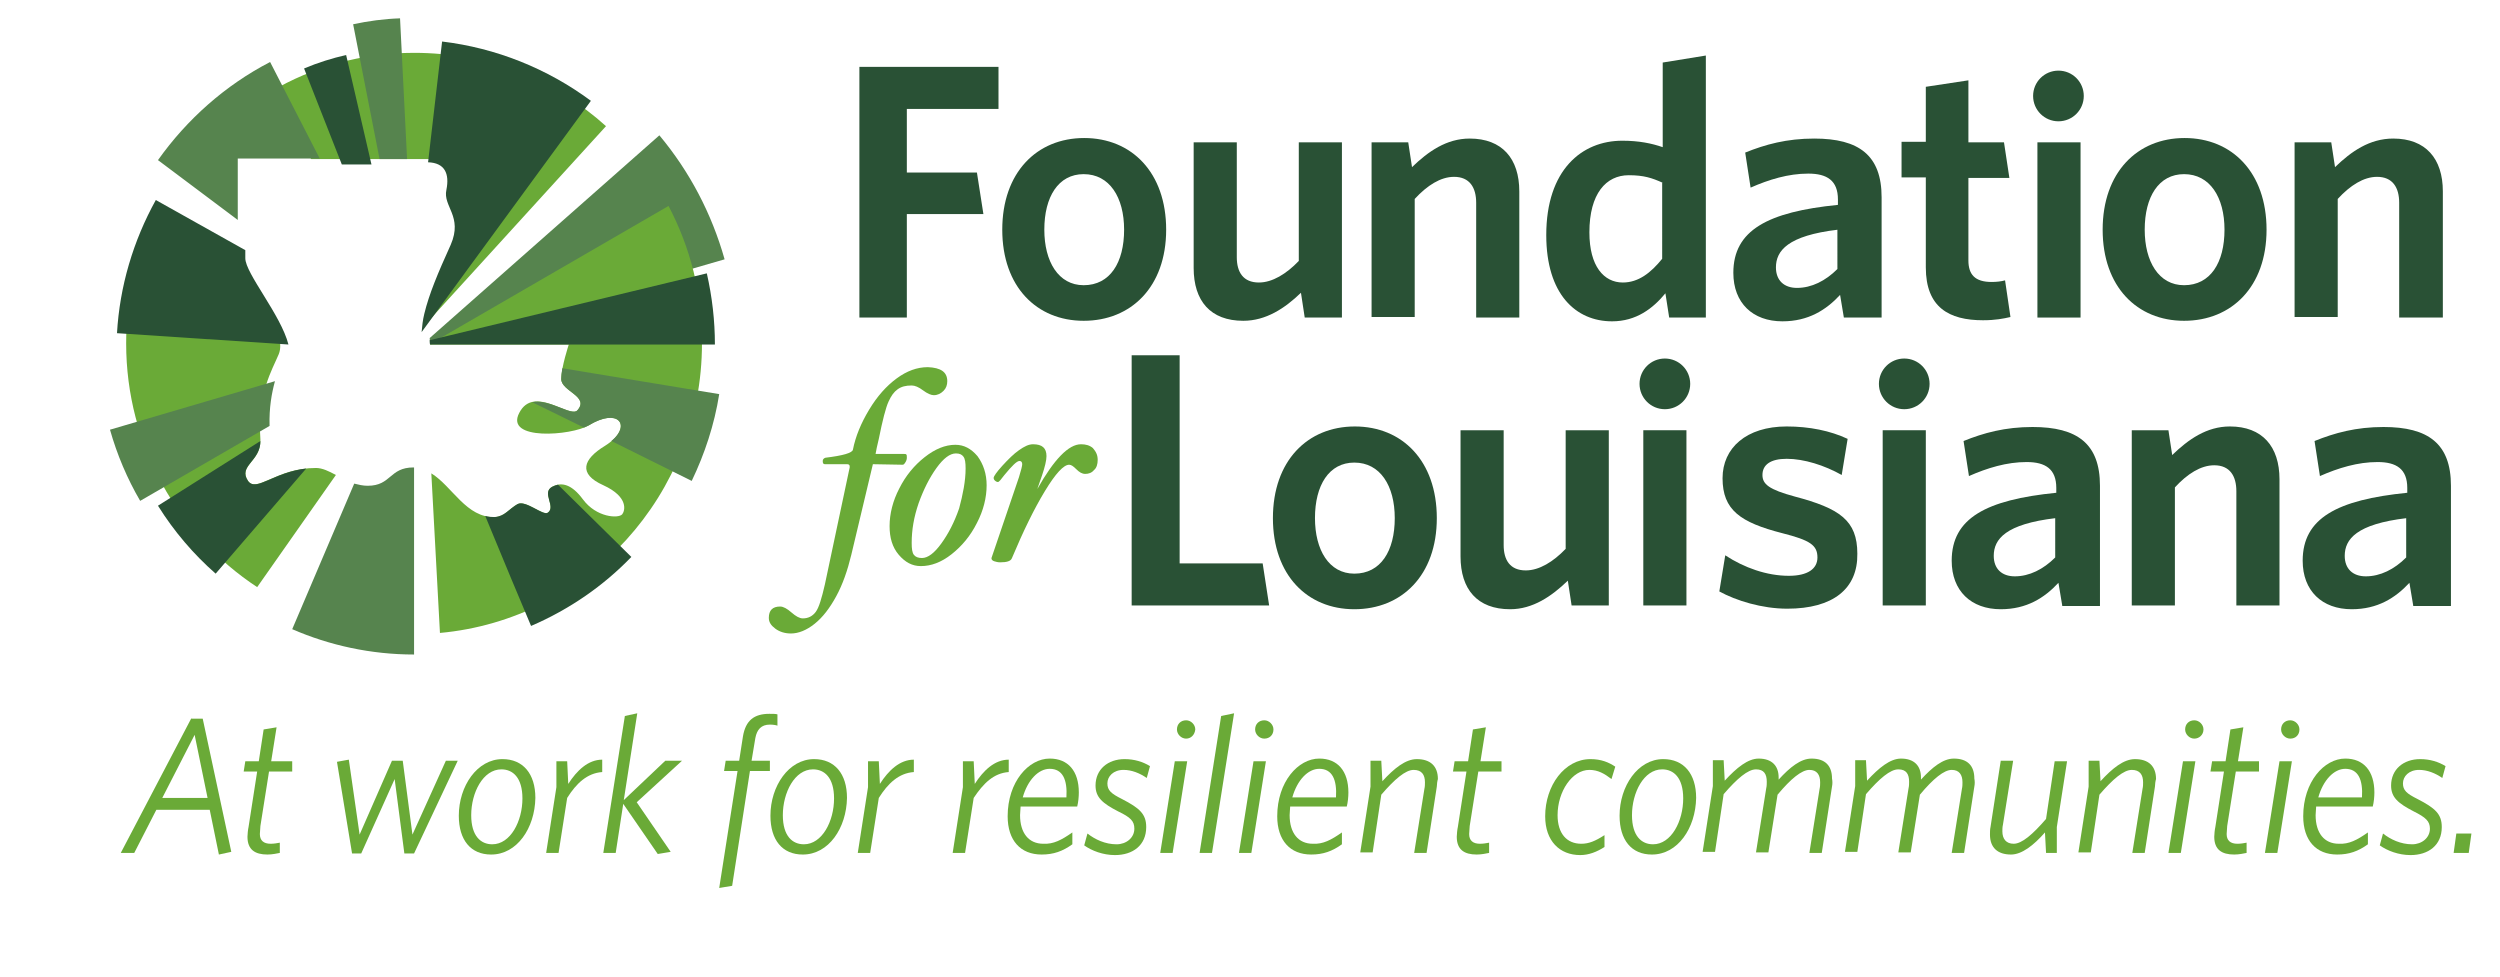 <?xml version="1.0" encoding="utf-8"?>
<!-- Generator: Adobe Illustrator 24.2.1, SVG Export Plug-In . SVG Version: 6.00 Build 0)  -->
<svg version="1.1" xmlns="http://www.w3.org/2000/svg" xmlns:xlink="http://www.w3.org/1999/xlink" x="0px" y="0px"
	 viewBox="0 0 463.7 181.2" style="enable-background:new 0 0 463.7 181.2;" xml:space="preserve">
<style type="text/css">
	.st0{fill:#56844E;}
	.st1{fill:#6AAA37;}
	.st2{fill:#295135;}
	.st3{fill:none;}
</style>
<g id="Layer_2">
</g>
<g id="Option_C">
</g>
<g id="Option_B">
</g>
<g id="Option_A">
	<path class="st0" d="M122.3,25.1L79.7,62.7c0,0.5,0.1,1,0.1,1.2l54.6-15.8C132,39.6,127.9,31.8,122.3,25.1"/>
	<path class="st1" d="M84.1,34.4c-0.7,3.1,3.1,4.7,0.8,9.9c-2.3,5.2-3.9,8.9-4.8,12.4c-0.2,0.9-0.3,1.8-0.4,2.6l32.7-35.9
		C103,14.9,90.5,9.8,76.8,9.8c-9.7,0-18.8,2.6-26.6,7.2l7.5,12.5h22.7C83.8,29.4,84.8,31.4,84.1,34.4"/>
	<polygon class="st2" points="168.2,20.2 168.2,32 181.2,32 182.4,39.7 168.2,39.7 168.2,58.9 159.4,58.9 159.4,12.4 185.2,12.4 
		185.2,20.2 	"/>
	<path class="st2" d="M201,32.3c-4.7,0-7.3,4.2-7.3,10.3c0,5.9,2.6,10.3,7.3,10.3c4.9,0,7.5-4.2,7.5-10.3
		C208.5,36.6,205.8,32.3,201,32.3 M201,59.5c-8.7,0-15.1-6.3-15.1-16.9c0-10.6,6.4-17,15.2-17c8.8,0,15.2,6.4,15.2,17
		C216.3,53.2,209.8,59.5,201,59.5"/>
	<path class="st2" d="M242,58.9l-0.7-4.6c-3,2.9-6.5,5.2-10.7,5.2c-6.1,0-9.2-3.7-9.2-9.8V26.4h8v21.3c0,2.8,1.2,4.7,4.1,4.7
		c2.5,0,5.1-1.6,7.4-4V26.4h8v32.5H242z"/>
	<path class="st2" d="M273.8,58.9V37.6c0-2.8-1.2-4.8-4.1-4.8c-2.5,0-5,1.6-7.3,4.1v21.9h-8V26.4h6.8l0.7,4.6
		c3-2.9,6.4-5.3,10.7-5.3c6,0,9.2,3.7,9.2,9.8v23.4H273.8z"/>
	<path class="st2" d="M308.4,33.9c-2-0.9-3.5-1.4-6.3-1.4c-4.2,0-7.3,3.4-7.3,10.6c0,6.3,2.7,9.3,6.2,9.3c2.9,0,5.2-1.8,7.3-4.4
		V33.9z M309.6,58.9l-0.7-4.5c-2.3,2.8-5.4,5.2-9.9,5.2c-6.7,0-12.2-5-12.2-16c0-12.1,6.6-17.5,14.1-17.5c3.1,0,5.5,0.5,7.5,1.2
		V11.6l8-1.3v48.6H309.6z"/>
	<path class="st2" d="M340.9,42.6c-9.3,1.1-11.5,3.9-11.5,7c0,2.4,1.5,3.8,3.9,3.8c2.7,0,5.3-1.3,7.5-3.5V42.6z M342,58.9l-0.7-4.2
		c-2.6,2.8-5.9,4.9-10.7,4.9c-5.5,0-9.1-3.4-9.1-9c0-7.9,6.4-11.3,19.4-12.6V37c0-3.5-2-4.8-5.5-4.8c-3.7,0-7.3,1.1-10.7,2.6l-1-6.5
		c3.7-1.5,7.7-2.6,12.8-2.6c8.3,0,12.5,3.1,12.5,10.9v22.3H342z"/>
	<path class="st2" d="M367.8,59.4c-6.3,0-10.6-2.4-10.6-9.8V32.9h-4.5v-6.6h4.5V16.1l7.9-1.2v11.5h6.6l1,6.6h-7.6v15.3
		c0,2.6,1.2,4,4.3,4c0.9,0,1.8-0.1,2.5-0.3l1,6.8C371.6,59.1,370.1,59.4,367.8,59.4"/>
	<rect x="377.9" y="26.4" class="st2" width="8" height="32.5"/>
	<path class="st2" d="M405.1,32.3c-4.7,0-7.3,4.2-7.3,10.3c0,5.9,2.6,10.3,7.3,10.3c4.9,0,7.5-4.2,7.5-10.3
		C412.6,36.6,409.9,32.3,405.1,32.3 M405.1,59.5c-8.7,0-15.1-6.3-15.1-16.9c0-10.6,6.4-17,15.2-17c8.8,0,15.2,6.4,15.2,17
		C420.4,53.2,413.9,59.5,405.1,59.5"/>
	<path class="st2" d="M445,58.9V37.6c0-2.8-1.2-4.8-4.1-4.8c-2.5,0-5,1.6-7.3,4.1v21.9h-8V26.4h6.8l0.7,4.6c3-2.9,6.4-5.3,10.8-5.3
		c6,0,9.2,3.7,9.2,9.8v23.4H445z"/>
	<path class="st2" d="M377.1,17.8c0-2.6,2.1-4.7,4.7-4.7c2.6,0,4.7,2.1,4.7,4.7c0,2.6-2.1,4.7-4.7,4.7
		C379.2,22.5,377.1,20.4,377.1,17.8"/>
	<path class="st0" d="M75.5,29.4L74.2,3.4c-3,0.1-5.9,0.5-8.7,1.1l4.9,25H75.5z"/>
	<path class="st0" d="M76.7,86.7c-4.5,0-4.1,3.4-8.5,3.4c-0.9,0-1.7-0.2-2.5-0.4l-11.5,27c6.9,3,14.6,4.7,22.6,4.7h0
		c0-7.7,0-22.2,0-34.7C76.8,86.7,76.8,86.7,76.7,86.7"/>
	<path class="st1" d="M124,38.2L79.8,63.8c0,0,0,0.1,0,0.1h25.7c0,0-1.4,4.2-1.4,6.4c0,2.3,5.3,3.2,3,5.8c-1.4,1.6-8.1-4.8-10.8,0.5
		c-2.7,5.2,9.7,4.2,12.9,2.3c5.9-3.6,8.3,0.5,3,3.8c-4.1,2.5-5,5.2-0.3,7.3c4.8,2.2,4,4.8,3.5,5.4c-0.7,0.8-4.8,0.6-7.3-2.8
		c-2-2.7-3.9-3.3-5.7-2.3c-2,1.1,0.8,3.7-0.8,4.8c-0.9,0.6-4.1-2.4-5.6-1.6c-1.6,0.9-2.4,2.3-4.2,2.4c-5.3,0.2-7.9-5.7-11.8-8.1
		l1.6,29.6c27.3-2.5,48.6-25.6,48.6-53.7C130.3,54.5,128,45.8,124,38.2"/>
	<path class="st1" d="M58.6,86.8c-7.3,0-11,4.7-12.6,2.4c-1.9-2.9,2.5-3.6,2.3-7.7c-0.6-8.5,2.2-12.9,3.4-15.8
		c1.8-4.3-5.5-13-7.2-17.2l-16.3-7.2c-3.1,6.8-4.8,14.4-4.8,22.4c0,18.9,9.7,35.6,24.3,45.2l14.6-20.8C61,87.4,59.8,86.8,58.6,86.8"
		/>
	<path class="st2" d="M68.9,30.5l-4.7-20.3c-2.6,0.6-5.2,1.4-7.8,2.5l7,17.8H68.9z"/>
	<path class="st2" d="M82.8,35.2c-0.7,3.1,3.1,4.9,0.8,10.2c-2.4,5.3-4,9.1-4.9,12.8c-0.3,1.2-0.4,2.3-0.5,3.4l31.4-42.9
		c-8.1-6-17.6-9.8-27.6-11l-2.6,22.4C82.5,30.2,83.4,32.2,82.8,35.2"/>
	<path class="st0" d="M104.3,68.3c-0.1,0.7-0.2,1.4-0.2,2c0,2.3,5.3,3.2,3,5.8c-1,1.2-5.2-2.2-8.4-1.5l9.6,4.7
		c0.3-0.1,0.7-0.3,0.9-0.4c5.4-3.3,7.9-0.1,4.2,2.9l14.9,7.4c2.4-5,4.2-10.4,5.1-16.1L104.3,68.3z"/>
	<path class="st2" d="M79.8,63.9l52.8,0c0-4.4-0.5-8.8-1.5-13.2L79.7,63.1C79.7,63.5,79.7,63.8,79.8,63.9"/>
	<path class="st0" d="M51,70.7l-30.6,9c1.3,4.6,3.2,9.1,5.6,13.2L50,79C49.9,75.6,50.4,72.9,51,70.7"/>
	<path class="st2" d="M45.5,47.9v-1.5l-16.6-9.3c-4.2,7.6-6.7,16-7.2,24.7l31.8,2.1C52.1,58.4,45.5,50.7,45.5,47.9"/>
	<path class="st2" d="M46,89.2c-1.9-2.8,2.3-3.6,2.3-7.4l-19,12c3,4.8,6.6,9,10.7,12.6l16.8-19.5C50.7,87.6,47.5,91.3,46,89.2"/>
	<path class="st2" d="M103.5,89.9c-0.4,0.1-0.7,0.2-1.1,0.4c-2,1.1,0.8,3.7-0.8,4.8c-0.9,0.6-4.1-2.4-5.6-1.6
		c-1.6,0.9-2.4,2.3-4.2,2.4c-0.6,0-1.2,0-1.8-0.2c3.3,8,6.5,15.7,8.5,20.4c0,0,0,0,0,0c7.2-3.1,13.5-7.5,18.6-12.8L103.5,89.9z"/>
	<path class="st1" d="M175.7,70.7c0,0.7-0.2,1.3-0.7,1.8c-0.5,0.5-1.1,0.8-1.8,0.8c-0.5,0-1.2-0.3-2-0.9c-0.8-0.6-1.5-0.9-2.1-0.9
		c-1.1,0-1.9,0.2-2.6,0.7c-0.7,0.5-1.2,1.2-1.7,2.3c-0.5,1.1-1.1,3.4-1.8,6.9c-0.3,1.2-0.5,2.2-0.6,2.8h5.3c0.2,0,0.3,0,0.4,0.1
		c0.1,0.1,0.1,0.3,0.1,0.6s-0.1,0.6-0.3,0.9c-0.2,0.3-0.3,0.4-0.5,0.4l-5.5-0.1l-4,16.8c-0.7,2.9-1.6,5.5-2.8,7.7
		c-1.2,2.2-2.5,3.9-4,5.1c-1.5,1.2-3,1.8-4.4,1.8c-1.1,0-2.1-0.3-2.9-0.9c-0.8-0.6-1.2-1.2-1.2-2c0-1.4,0.7-2.1,2.1-2.1
		c0.6,0,1.3,0.4,2.1,1.1c0.8,0.7,1.5,1.1,2.1,1.1c1,0,1.8-0.4,2.4-1.2c0.6-0.8,1.1-2.5,1.7-5.1l4.6-21.7v-0.2c0-0.3-0.2-0.4-0.5-0.4
		H153c-0.3,0-0.4-0.2-0.4-0.6c0-0.3,0.2-0.5,0.5-0.6c3.3-0.4,5-0.9,5.1-1.5c0.5-2.5,1.5-4.9,3-7.4c1.5-2.5,3.2-4.4,5.1-5.8
		c1.9-1.4,3.8-2.1,5.8-2.1C174.5,68.2,175.7,69,175.7,70.7"/>
	<path class="st1" d="M179.1,86.9c0-1.1-0.1-1.8-0.4-2.2c-0.3-0.4-0.7-0.6-1.4-0.6c-1.1,0-2.3,0.9-3.6,2.7c-1.3,1.8-2.4,4-3.3,6.5
		c-0.9,2.6-1.3,5-1.3,7.4c0,1.1,0.1,1.8,0.4,2.2c0.3,0.4,0.8,0.6,1.5,0.6c1.1,0,2.3-0.9,3.6-2.7c1.3-1.8,2.4-3.9,3.3-6.5
		C178.6,91.7,179.1,89.2,179.1,86.9 M183,90c0,2.3-0.6,4.7-1.8,7c-1.2,2.4-2.8,4.3-4.7,5.8c-1.9,1.5-3.8,2.2-5.7,2.2
		c-1.6,0-2.9-0.7-4.1-2.1s-1.7-3.2-1.7-5.3c0-2.3,0.6-4.7,1.8-7c1.2-2.4,2.8-4.3,4.7-5.8c1.9-1.5,3.8-2.3,5.7-2.3
		c1.6,0,2.9,0.7,4.1,2.1C182.4,86.1,183,87.9,183,90"/>
	<path class="st1" d="M203.6,85.3c0,0.8-0.2,1.5-0.7,1.9c-0.4,0.5-1,0.7-1.6,0.7c-0.6,0-1.1-0.3-1.7-0.9c-0.5-0.5-0.9-0.8-1.3-0.8
		c-1,0-2.5,1.6-4.5,4.9c-2,3.3-4,7.4-6.1,12.4c-0.2,0.6-1,0.8-2.2,0.8c-0.4,0-0.8-0.1-1.1-0.2s-0.5-0.3-0.5-0.5l0-0.1l5.1-15
		c0.4-1.3,0.6-2.1,0.6-2.4c0-0.4-0.2-0.6-0.5-0.6c-0.5,0-1.4,0.9-2.8,2.6c-0.6,0.8-1,1.3-1.2,1.3c-0.2,0-0.4-0.1-0.6-0.3
		c-0.2-0.2-0.2-0.4-0.2-0.5c0-0.2,0.5-1,1.6-2.2c1.1-1.2,2.1-2.2,3.1-2.9c1-0.7,1.8-1.1,2.6-1.1c1.7,0,2.5,0.7,2.5,2.2
		c0,0.8-0.3,2-0.8,3.5l-0.9,2.6c3.1-5.5,5.8-8.3,8.1-8.3c0.9,0,1.6,0.2,2.2,0.7C203.3,83.8,203.6,84.4,203.6,85.3"/>
	<path class="st0" d="M44.1,40.8V29.4h15.2l-9.2-17.9c-8.3,4.3-15.4,10.6-20.8,18.2L44.1,40.8z"/>
	<polygon class="st2" points="209.9,112.3 209.9,65.9 218.8,65.9 218.8,104.5 234.2,104.5 235.4,112.3 	"/>
	<path class="st2" d="M251.2,85.8c-4.7,0-7.3,4.2-7.3,10.3c0,5.9,2.6,10.3,7.3,10.3c4.9,0,7.5-4.2,7.5-10.3
		C258.7,90.1,256,85.8,251.2,85.8 M251.2,113c-8.7,0-15.1-6.3-15.1-16.9c0-10.6,6.4-17,15.2-17c8.8,0,15.2,6.4,15.2,17
		C266.5,106.7,260,113,251.2,113"/>
	<path class="st2" d="M291.5,112.3l-0.7-4.6c-3,2.9-6.5,5.3-10.7,5.3c-6.1,0-9.2-3.7-9.2-9.8V79.8h8v21.3c0,2.8,1.2,4.7,4.1,4.7
		c2.5,0,5.1-1.6,7.4-4V79.8h8v32.5H291.5z"/>
	<rect x="304.8" y="79.8" class="st2" width="8" height="32.5"/>
	<path class="st2" d="M331.5,112.9c-4.7,0-9.5-1.5-12.6-3.2l1.1-6.7c3.5,2.3,7.7,3.8,11.8,3.8c3.5,0,5.3-1.3,5.3-3.4
		c0-2.3-1.4-3.2-6.5-4.5c-7.8-2-11.1-4.3-11.1-10.2c0-5.6,4.4-9.6,11.9-9.6c4.2,0,8.1,0.8,11.3,2.3l-1.1,6.7c-3.2-1.8-7-3-10.2-3
		c-3,0-4.5,1.1-4.5,3c0,1.7,1.2,2.7,6,4c8.3,2.2,11.6,4.4,11.6,10.6C344.6,109.2,340,112.9,331.5,112.9"/>
	<rect x="349.2" y="79.8" class="st2" width="8" height="32.5"/>
	<path class="st2" d="M381.3,96.1c-9.3,1.1-11.5,3.9-11.5,7c0,2.4,1.5,3.8,3.9,3.8c2.7,0,5.3-1.3,7.5-3.5V96.1z M382.5,112.3
		l-0.7-4.2c-2.6,2.8-5.9,4.9-10.7,4.9c-5.5,0-9.1-3.4-9.1-9c0-7.9,6.4-11.3,19.4-12.6v-0.9c0-3.5-2-4.8-5.5-4.8
		c-3.7,0-7.3,1.1-10.7,2.6l-1-6.5c3.7-1.5,7.7-2.6,12.8-2.6c8.3,0,12.5,3.1,12.5,10.9v22.3H382.5z"/>
	<path class="st2" d="M414.8,112.3V91.1c0-2.8-1.2-4.8-4.1-4.8c-2.5,0-5,1.6-7.3,4.1v21.9h-8V79.8h6.8l0.7,4.6
		c3-2.9,6.4-5.3,10.7-5.3c6,0,9.2,3.7,9.2,9.8v23.4H414.8z"/>
	<path class="st2" d="M446.4,96.1c-9.3,1.1-11.5,3.9-11.5,7c0,2.4,1.5,3.8,3.9,3.8c2.7,0,5.3-1.3,7.5-3.5V96.1z M447.6,112.3
		l-0.7-4.2c-2.6,2.8-5.9,4.9-10.7,4.9c-5.5,0-9.1-3.4-9.1-9c0-7.9,6.4-11.3,19.4-12.6v-0.9c0-3.5-2-4.8-5.5-4.8
		c-3.7,0-7.3,1.1-10.7,2.6l-1-6.5c3.7-1.5,7.7-2.6,12.8-2.6c8.3,0,12.5,3.1,12.5,10.9v22.3H447.6z"/>
	<path class="st2" d="M304.1,71.2c0-2.6,2.1-4.7,4.7-4.7c2.6,0,4.7,2.1,4.7,4.7c0,2.6-2.1,4.7-4.7,4.7
		C306.2,75.9,304.1,73.8,304.1,71.2"/>
	<path class="st2" d="M348.5,71.2c0-2.6,2.1-4.7,4.7-4.7c2.6,0,4.7,2.1,4.7,4.7c0,2.6-2.1,4.7-4.7,4.7
		C350.6,75.9,348.5,73.8,348.5,71.2"/>
	<path class="st1" d="M36.1,136.3l2.4,11.7h-8.4L36.1,136.3z M35.5,133.2l-13.1,25h2.5l4.1-8h9.9l1.7,8.3l2.3-0.5l-5.3-24.7H35.5z"
		/>
	<path class="st1" d="M49.9,143.1l-1.6,10.1c0,0.3-0.1,1.2-0.1,1.5c0,1.2,0.7,1.8,2,1.8c0.6,0,1.2-0.1,1.7-0.2v1.9
		c-0.5,0.1-1.4,0.3-2.3,0.3c-2.3,0-3.7-0.9-3.7-3.3c0-0.4,0.1-1.4,0.2-1.8l1.6-10.3h-2.5l0.3-1.9h2.5l0.9-5.9l2.4-0.4l-1,6.3h3.9
		v1.9H49.9z"/>
	<polygon class="st1" points="76.8,158.3 75,158.3 73.2,144.5 67,158.3 65.3,158.3 62.5,141.3 64.7,140.9 66.7,154.8 72.7,141.1 
		74.7,141.1 76.5,154.8 82.7,141.1 84.9,141.1 	"/>
	<path class="st1" d="M93,142.7c-3.4,0-5.6,4.3-5.6,8.5c0,3.9,1.8,5.4,3.9,5.4c3.4,0,5.6-4.3,5.6-8.5
		C96.9,144.2,95.1,142.7,93,142.7 M91.1,158.5c-3.8,0-6-2.7-6-7.2c0-5.5,3.4-10.5,8.1-10.5c3.8,0,6.1,2.7,6.1,7.2
		C99.2,153.6,95.9,158.5,91.1,158.5"/>
	<path class="st1" d="M105.2,148l-1.6,10.2h-2.3l1.9-12.2v-4.8h2l0.2,4.2c1.6-2.5,3.7-4.5,6.3-4.5v2.3
		C108.9,143.4,106.9,145.3,105.2,148"/>
	<polygon class="st1" points="111.9,158.2 115.9,132.8 118.2,132.3 115.7,148.4 123.4,141.1 126.5,141.1 118.1,148.8 124.4,158 
		122,158.4 115.6,149.1 114.2,158.2 	"/>
	<path class="st1" d="M142.8,134.4c-1.6,0-2.4,0.9-2.7,2.5l-0.7,4.2h3.4v1.9h-3.7l-3.3,21.3l-2.4,0.4l3.4-21.7h-2.5l0.3-1.9h2.5
		l0.7-4.5c0.5-3,2.1-4.2,4.9-4.2c0.6,0,1.2,0,1.5,0.1v2.1C144,134.5,143.4,134.4,142.8,134.4"/>
	<path class="st1" d="M150.8,142.7c-3.4,0-5.6,4.3-5.6,8.5c0,3.9,1.8,5.4,3.9,5.4c3.4,0,5.6-4.3,5.6-8.5
		C154.7,144.2,152.9,142.7,150.8,142.7 M148.9,158.5c-3.8,0-6-2.7-6-7.2c0-5.5,3.4-10.5,8.1-10.5c3.8,0,6.1,2.7,6.1,7.2
		C157,153.6,153.7,158.5,148.9,158.5"/>
	<path class="st1" d="M163,148l-1.6,10.2h-2.3l1.9-12.2v-4.8h2l0.2,4.2c1.6-2.5,3.7-4.5,6.3-4.5v2.3
		C166.7,143.4,164.7,145.3,163,148"/>
	<path class="st1" d="M180.6,148l-1.6,10.2h-2.3l1.9-12.2v-4.8h2l0.2,4.2c1.6-2.5,3.7-4.5,6.3-4.5v2.3
		C184.3,143.4,182.4,145.3,180.6,148"/>
	<path class="st1" d="M189.7,147.9h8.1c0.2-3.3-0.7-5.3-3.1-5.3C192.6,142.6,190.6,144.7,189.7,147.9 M198.9,154.4v2.2
		c-1.8,1.3-3.5,1.9-5.7,1.9c-3.9,0-6.3-2.6-6.3-7.1c0-6.4,3.9-10.7,7.8-10.7c3.4,0,5.4,2.3,5.4,6.3c0,0.8-0.1,1.8-0.3,2.6h-10.5
		c0,0.5-0.1,1-0.1,1.6c0,3.3,1.6,5.3,4.3,5.3C195.4,156.6,196.9,155.8,198.9,154.4"/>
	<path class="st1" d="M212.7,144.3c-1.3-0.9-2.8-1.5-4.3-1.5c-1.9,0-3,1.2-3,2.5c0,1.3,0.7,1.9,2.7,2.9c3.3,1.7,4.5,2.8,4.5,5.2
		c0,3.4-2.5,5.2-5.8,5.2c-2.2,0-4.3-0.8-5.7-1.8l0.6-2.2c1.4,1.1,3.3,2,5.4,2c1.8,0,3.3-1.2,3.3-2.9c0-1.4-0.7-2.1-3-3.2
		c-2.9-1.5-4.2-2.6-4.2-4.8c0-3,2.3-4.9,5.4-4.9c1.8,0,3.4,0.5,4.7,1.3L212.7,144.3z"/>
	<path class="st1" d="M220,137c-0.9,0-1.7-0.8-1.7-1.7c0-1,0.7-1.7,1.7-1.7c0.9,0,1.7,0.8,1.7,1.7C221.6,136.3,220.9,137,220,137
		 M217.5,158.2h-2.3l2.7-17h2.3L217.5,158.2z"/>
	<polyline class="st3" points="20.5,164.8 458.4,164.8 458.4,3.4 20.5,3.4 	"/>
	<polygon class="st1" points="224.8,158.2 222.5,158.2 226.5,132.8 228.9,132.3 	"/>
	<path class="st1" d="M234.5,137c-0.9,0-1.7-0.8-1.7-1.7c0-1,0.7-1.7,1.7-1.7c0.9,0,1.7,0.8,1.7,1.7
		C236.2,136.3,235.5,137,234.5,137 M232.1,158.2h-2.3l2.7-17h2.3L232.1,158.2z"/>
	<path class="st1" d="M239.7,147.9h8.1c0.2-3.3-0.7-5.3-3.1-5.3C242.6,142.6,240.6,144.7,239.7,147.9 M248.9,154.4v2.2
		c-1.8,1.3-3.5,1.9-5.7,1.9c-3.9,0-6.3-2.6-6.3-7.1c0-6.4,3.9-10.7,7.8-10.7c3.4,0,5.4,2.3,5.4,6.3c0,0.8-0.1,1.8-0.3,2.6h-10.5
		c0,0.5-0.1,1-0.1,1.6c0,3.3,1.6,5.3,4.3,5.3C245.4,156.6,246.9,155.8,248.9,154.4"/>
	<path class="st1" d="M266.5,145.9l-1.9,12.3h-2.3l1.9-11.9c0.1-0.4,0.1-0.9,0.1-1.2c0-1.4-0.6-2.3-2.1-2.3c-1.5,0-3.5,1.7-6,4.6
		l-1.6,10.7h-2.3l1.9-12.2v-4.8h2l0.2,3.8c2.2-2.4,4.3-4.1,6.4-4.1c2.5,0,3.9,1.3,3.9,3.7C266.6,144.8,266.5,145.5,266.5,145.9"/>
	<path class="st1" d="M274.2,143.1l-1.6,10.1c0,0.3-0.1,1.2-0.1,1.5c0,1.2,0.7,1.8,2,1.8c0.6,0,1.2-0.1,1.7-0.2v1.9
		c-0.5,0.1-1.4,0.3-2.3,0.3c-2.3,0-3.7-0.9-3.7-3.3c0-0.4,0.1-1.4,0.2-1.8l1.6-10.3h-2.5l0.3-1.9h2.5l0.9-5.9l2.4-0.4l-1,6.3h3.9
		v1.9H274.2z"/>
	<path class="st1" d="M298.9,144.5c-1.3-1-2.5-1.7-4.1-1.7c-3.2,0-5.9,4-5.9,8.4c0,3.4,1.7,5.3,4.4,5.3c1.4,0,2.6-0.5,4.3-1.6v2.2
		c-1.4,0.9-2.9,1.5-4.5,1.5c-3.8,0-6.5-2.6-6.5-7.2c0-5.7,3.6-10.6,8.4-10.6c2,0,3.4,0.6,4.6,1.4L298.9,144.5z"/>
	<path class="st1" d="M308.3,142.7c-3.4,0-5.6,4.3-5.6,8.5c0,3.9,1.8,5.4,3.9,5.4c3.4,0,5.6-4.3,5.6-8.5
		C312.2,144.2,310.4,142.7,308.3,142.7 M306.4,158.5c-3.8,0-6-2.7-6-7.2c0-5.5,3.4-10.5,8.1-10.5c3.8,0,6.1,2.7,6.1,7.2
		C314.5,153.6,311.2,158.5,306.4,158.5"/>
	<path class="st1" d="M339.8,145.9l-1.9,12.3h-2.3l1.9-11.9c0.1-0.4,0.1-0.9,0.1-1.2c0-1.4-0.6-2.3-2-2.3c-1.4,0-3.4,1.6-5.9,4.6
		l-1.7,10.7h-2.3l1.9-11.9c0.1-0.4,0.1-0.9,0.1-1.2c0-1.4-0.5-2.3-2-2.3c-1.5,0-3.5,1.7-6,4.6l-1.6,10.7h-2.3l1.9-12.2v-4.8h2
		l0.2,3.8c2.2-2.4,4.3-4.1,6.3-4.1c2.4,0,3.7,1.3,3.7,3.5v0.4c2.1-2.3,4.1-3.9,6.1-3.9c2.5,0,3.8,1.3,3.8,3.7
		C339.9,144.9,339.9,145.4,339.8,145.9"/>
	<path class="st1" d="M366.2,145.9l-1.9,12.3H362l1.9-11.9c0.1-0.4,0.1-0.9,0.1-1.2c0-1.4-0.6-2.3-2-2.3c-1.4,0-3.4,1.6-5.9,4.6
		l-1.7,10.7h-2.3l1.9-11.9c0.1-0.4,0.1-0.9,0.1-1.2c0-1.4-0.5-2.3-2-2.3c-1.5,0-3.5,1.7-6,4.6l-1.6,10.7h-2.3l1.9-12.2v-4.8h2
		l0.2,3.8c2.2-2.4,4.3-4.1,6.3-4.1c2.4,0,3.7,1.3,3.7,3.5v0.4c2.1-2.3,4.1-3.9,6.1-3.9c2.5,0,3.8,1.3,3.8,3.7
		C366.3,144.9,366.3,145.4,366.2,145.9"/>
	<path class="st1" d="M381.5,153.4v4.8h-2l-0.2-3.8c-2.1,2.4-4.3,4.1-6.3,4.1c-2.5,0-3.9-1.3-3.9-3.7c0-0.4,0-1,0.1-1.4l1.9-12.3
		h2.3l-1.9,11.9c-0.1,0.4-0.1,0.9-0.1,1.2c0,1.4,0.7,2.3,2.1,2.3c1.5,0,3.5-1.7,6-4.6l1.6-10.7h2.3L381.5,153.4z"/>
	<path class="st1" d="M399.7,145.9l-1.9,12.3h-2.3l1.9-11.9c0.1-0.4,0.1-0.9,0.1-1.2c0-1.4-0.6-2.3-2.1-2.3c-1.5,0-3.5,1.7-6,4.6
		l-1.6,10.7h-2.3l1.9-12.2v-4.8h2l0.2,3.8c2.2-2.4,4.3-4.1,6.4-4.1c2.5,0,3.9,1.3,3.9,3.7C399.8,144.8,399.7,145.5,399.7,145.9"/>
	<path class="st1" d="M407,137c-0.9,0-1.7-0.8-1.7-1.7c0-1,0.7-1.7,1.7-1.7c0.9,0,1.7,0.8,1.7,1.7C408.7,136.3,407.9,137,407,137
		 M404.5,158.2h-2.3l2.7-17h2.3L404.5,158.2z"/>
	<path class="st1" d="M414.7,143.1l-1.6,10.1c0,0.3-0.1,1.2-0.1,1.5c0,1.2,0.7,1.8,2,1.8c0.6,0,1.2-0.1,1.7-0.2v1.9
		c-0.5,0.1-1.4,0.3-2.3,0.3c-2.3,0-3.7-0.9-3.7-3.3c0-0.4,0.1-1.4,0.2-1.8l1.6-10.3h-2.5l0.3-1.9h2.5l0.9-5.9l2.4-0.4l-1,6.3h3.9
		v1.9H414.7z"/>
	<path class="st1" d="M424.8,137c-0.9,0-1.7-0.8-1.7-1.7c0-1,0.7-1.7,1.7-1.7c0.9,0,1.7,0.8,1.7,1.7
		C426.5,136.3,425.8,137,424.8,137 M422.4,158.2h-2.3l2.7-17h2.3L422.4,158.2z"/>
	<path class="st1" d="M430,147.9h8.1c0.2-3.3-0.7-5.3-3.1-5.3C432.9,142.6,430.9,144.7,430,147.9 M439.2,154.4v2.2
		c-1.8,1.3-3.5,1.9-5.7,1.9c-3.9,0-6.3-2.6-6.3-7.1c0-6.4,3.9-10.7,7.8-10.7c3.4,0,5.4,2.3,5.4,6.3c0,0.8-0.1,1.8-0.3,2.6h-10.5
		c0,0.5-0.1,1-0.1,1.6c0,3.3,1.6,5.3,4.3,5.3C435.7,156.6,437.2,155.8,439.2,154.4"/>
	<path class="st1" d="M453,144.3c-1.3-0.9-2.8-1.5-4.3-1.5c-1.9,0-3,1.2-3,2.5c0,1.3,0.7,1.9,2.7,2.9c3.3,1.7,4.5,2.8,4.5,5.2
		c0,3.4-2.5,5.2-5.8,5.2c-2.2,0-4.3-0.8-5.7-1.8l0.6-2.2c1.4,1.1,3.3,2,5.4,2c1.8,0,3.3-1.2,3.3-2.9c0-1.4-0.8-2.1-3-3.2
		c-2.9-1.5-4.2-2.6-4.2-4.8c0-3,2.3-4.9,5.4-4.9c1.8,0,3.4,0.5,4.7,1.3L453,144.3z"/>
	<polygon class="st1" points="455.6,154.6 455.1,158.2 457.9,158.2 458.4,154.6 	"/>
</g>
</svg>
